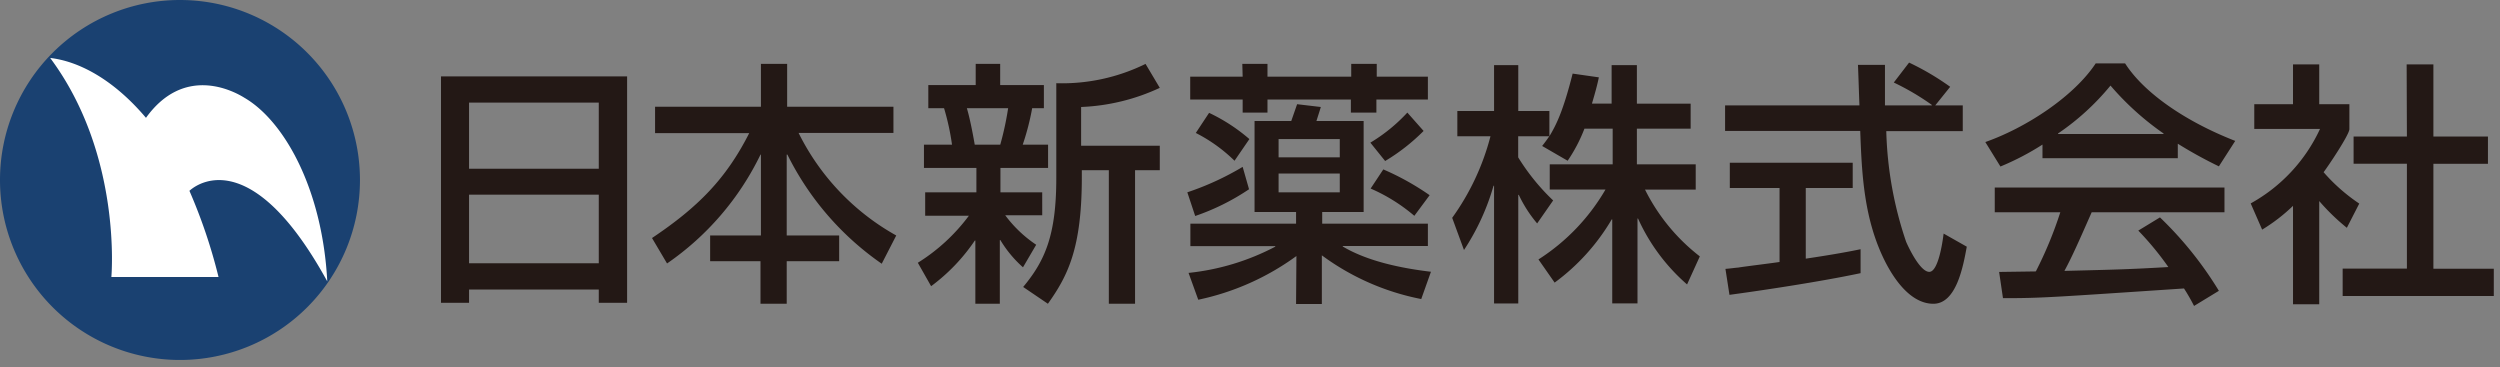 <svg xmlns="http://www.w3.org/2000/svg" viewBox="0 0 286 42"><rect x="0" y="0" width="286" height="42" fill="#808080" stroke="none"/><path d="M53.66 11.74H68.5v7.56H53.66zm-3.21 22.9h3.21v-1.52H68.5v1.52h3.24V8.74H50.45zm3.21-12.37H68.5v7.85H53.66zm21.28-10.06h12.11v-4.9h3v4.9h12.16v3H91.36a27.31 27.31 0 0011.17 11.73l-1.66 3.23a33 33 0 01-10.79-12.48H90v9.25h6v2.94h-6v4.87h-3v-4.87h-5.76v-2.94h5.81v-9.25H87a32.07 32.07 0 01-10.69 12.45l-1.72-2.91c5.28-3.53 8.49-6.8 11.12-12H74.94zm40.39.17a34.52 34.52 0 01-.9 4.17h-2.92c-.06-.35-.47-2.74-.9-4.17zm-8.81 20.36a21.41 21.41 0 005-5.22h.06v7.23h2.8v-7.29h.06a13.3 13.3 0 002.59 3.12l1.51-2.58a14.33 14.33 0 01-3.54-3.37h4.23V22h-4.78v-2.79h5.45v-2.66H117a28.86 28.86 0 001.08-4.17h1.34V9.73h-5V7.31h-2.8v2.42h-5.42v2.65h1.8a27.6 27.6 0 01.91 4.17h-3.21v2.66h6V22h-5.86v2.68h5a21.28 21.28 0 01-5.84 5.38zm24.53-25.43a21.62 21.62 0 01-10.21 2.21v10.85c0 6.51-1.28 9.45-3.79 12.46l2.83 1.92c2.28-3.21 3.88-6.33 3.88-14.49v-.79h3.09v15.28h3V19.47h2.83v-2.8h-9v-4.43a23.48 23.48 0 009-2.19zm22.22 8.6V18h-7v-2.09zm-5 18.87h2.95v-5.57a28.22 28.22 0 0011.37 5l1.11-3.12c-3.18-.38-7.15-1.14-10.09-2.89v-.06h9.74v-2.55h-12.09v-1.34H156V13.84h-5.4c.24-.76.38-1.17.5-1.6l-2.71-.32-.67 1.92h-4.2v10.41h4.75v1.34h-12.09v2.57h9.71v.06a27.42 27.42 0 01-9.92 3l1.11 3.07a29.28 29.28 0 0011.23-5zm5-14.93V22h-7v-2.15zM142.16 8.77h-6v2.62h6v1.49H145v-1.49h9.54v1.49h2.92v-1.49h5.89V8.77h-5.85V7.31h-2.92v1.46H145V7.31h-2.88zm0 10.32a32.14 32.14 0 01-6.33 2.91l.9 2.71a26.15 26.15 0 006.16-3.06zm14.64 2.48a19.87 19.87 0 015 3.12l1.75-2.36a30.05 30.05 0 00-5.3-2.95zm-20-6.36a17.92 17.92 0 014.43 3.18l1.7-2.48a20.3 20.3 0 00-4.61-3zm24.2-2.33a19.2 19.2 0 01-4.23 3.44l1.69 2.1a22.44 22.44 0 004.4-3.44zm20.26 1.84a17.85 17.85 0 01-1.92 3.67l-2.92-1.69c.35-.44.49-.64.82-1.11h-3.56V18a24.61 24.61 0 004 4.93l-1.83 2.63a14.76 14.76 0 01-2.1-3.27h-.06v12.43h-2.77V21.25h-.06a26.6 26.6 0 01-3.38 7.35l-1.35-3.68a27.93 27.93 0 004.38-9.33h-3.79V12.7h4.2V7.45h2.77v5.25h3.56v2.89c.79-1.31 1.58-2.89 2.66-7.17l3 .43c-.17.82-.41 1.72-.79 3h2.25v-4.4h2.89v4.41h6.15v2.86h-6.15v4.08h6.73v2.89h-5.8a22.09 22.09 0 006.27 7.64L193 32.54a22 22 0 01-5.61-7.54h-.06v9.71h-2.89V25.1h-.06a24.09 24.09 0 01-6.53 7.23L176 29.68a23.44 23.44 0 007.67-8h-6.38V18.8h7.2v-4.08zm40.13-2.66h3.15V15h-8.75a42.61 42.61 0 002.27 12.66c.35.81 1.63 3.44 2.65 3.44s1.52-3.36 1.64-4.38l2.65 1.5c-.41 2.24-1.19 6.53-3.82 6.53-2.83 0-4.75-3.35-5.45-4.69-2.54-4.93-2.74-10.3-2.92-15.08h-15.46v-2.92h15.37c-.06-1.54-.14-4.17-.17-4.64h3.09v4.64H221V12a28.81 28.81 0 00-4.35-2.56l1.75-2.28a30.15 30.15 0 014.7 2.77zm-24 18.7c.73-.06 1.05-.12 1.46-.15.7-.12 4-.52 4.73-.64v-8.46h-5.69v-2.89h14.06v2.89h-5.37v8.08c3.35-.5 5.13-.84 6.27-1.08v2.74c-4.72 1-11.46 2-15 2.48zm38.05-15.43v-.06a28.27 28.27 0 006-5.48 32.14 32.14 0 006.07 5.48v.06zm18.4 17.94a41.55 41.55 0 00-6.74-8.4l-2.48 1.51a34.27 34.27 0 013.44 4.17c-4.49.26-5.89.29-11.89.44.9-1.66 1.69-3.47 3.12-6.71h15.19v-2.83H228.2v2.83h7.5a45.16 45.16 0 01-2.8 6.77l-4.2.06.44 3c4.43 0 5.42-.09 20.71-1.11a22.42 22.42 0 011.15 2zM233.66 18.1h15.48v-1.66a50 50 0 004.7 2.59l1.87-2.91c-5.69-2.22-10.44-5.49-12.6-8.87h-3.36c-2.48 3.76-7.93 7.35-12.63 9l1.73 2.8a30.4 30.4 0 004.81-2.51zm31.66 16.71h-3V23.55a20.11 20.11 0 01-3.53 2.72l-1.31-3a18.7 18.7 0 007.93-8.52h-7.52v-2.83h4.43V7.37h3v4.55h3.45v2.85c0 .62-2.34 4.12-2.95 4.93a20.51 20.51 0 004.08 3.59l-1.42 2.77a24.3 24.3 0 01-3.16-3.06zm10-27.44h3.06v8.25h6.24v3.12h-6.24v12h6.91v3.12H268v-3.13h7.35v-12h-6.1v-3.11h6.1z" fill="#231815"/><path d="M41.18 20.59A20.59 20.59 0 1120.59 0a20.59 20.59 0 0120.59 20.59z" fill="#1a4171"/><path d="M5.74 6.63c8.27 11.09 7 25.06 7 25.06H25a61.1 61.1 0 00-3.33-9.86c1.49-1.35 7.63-4.48 15.77 10.36-.56-10.59-4.93-18.35-9.47-21-1.44-.9-6.97-3.69-11.27 2.29C12.91 9 8.94 7 5.74 6.63z" fill="#fff"/></svg>